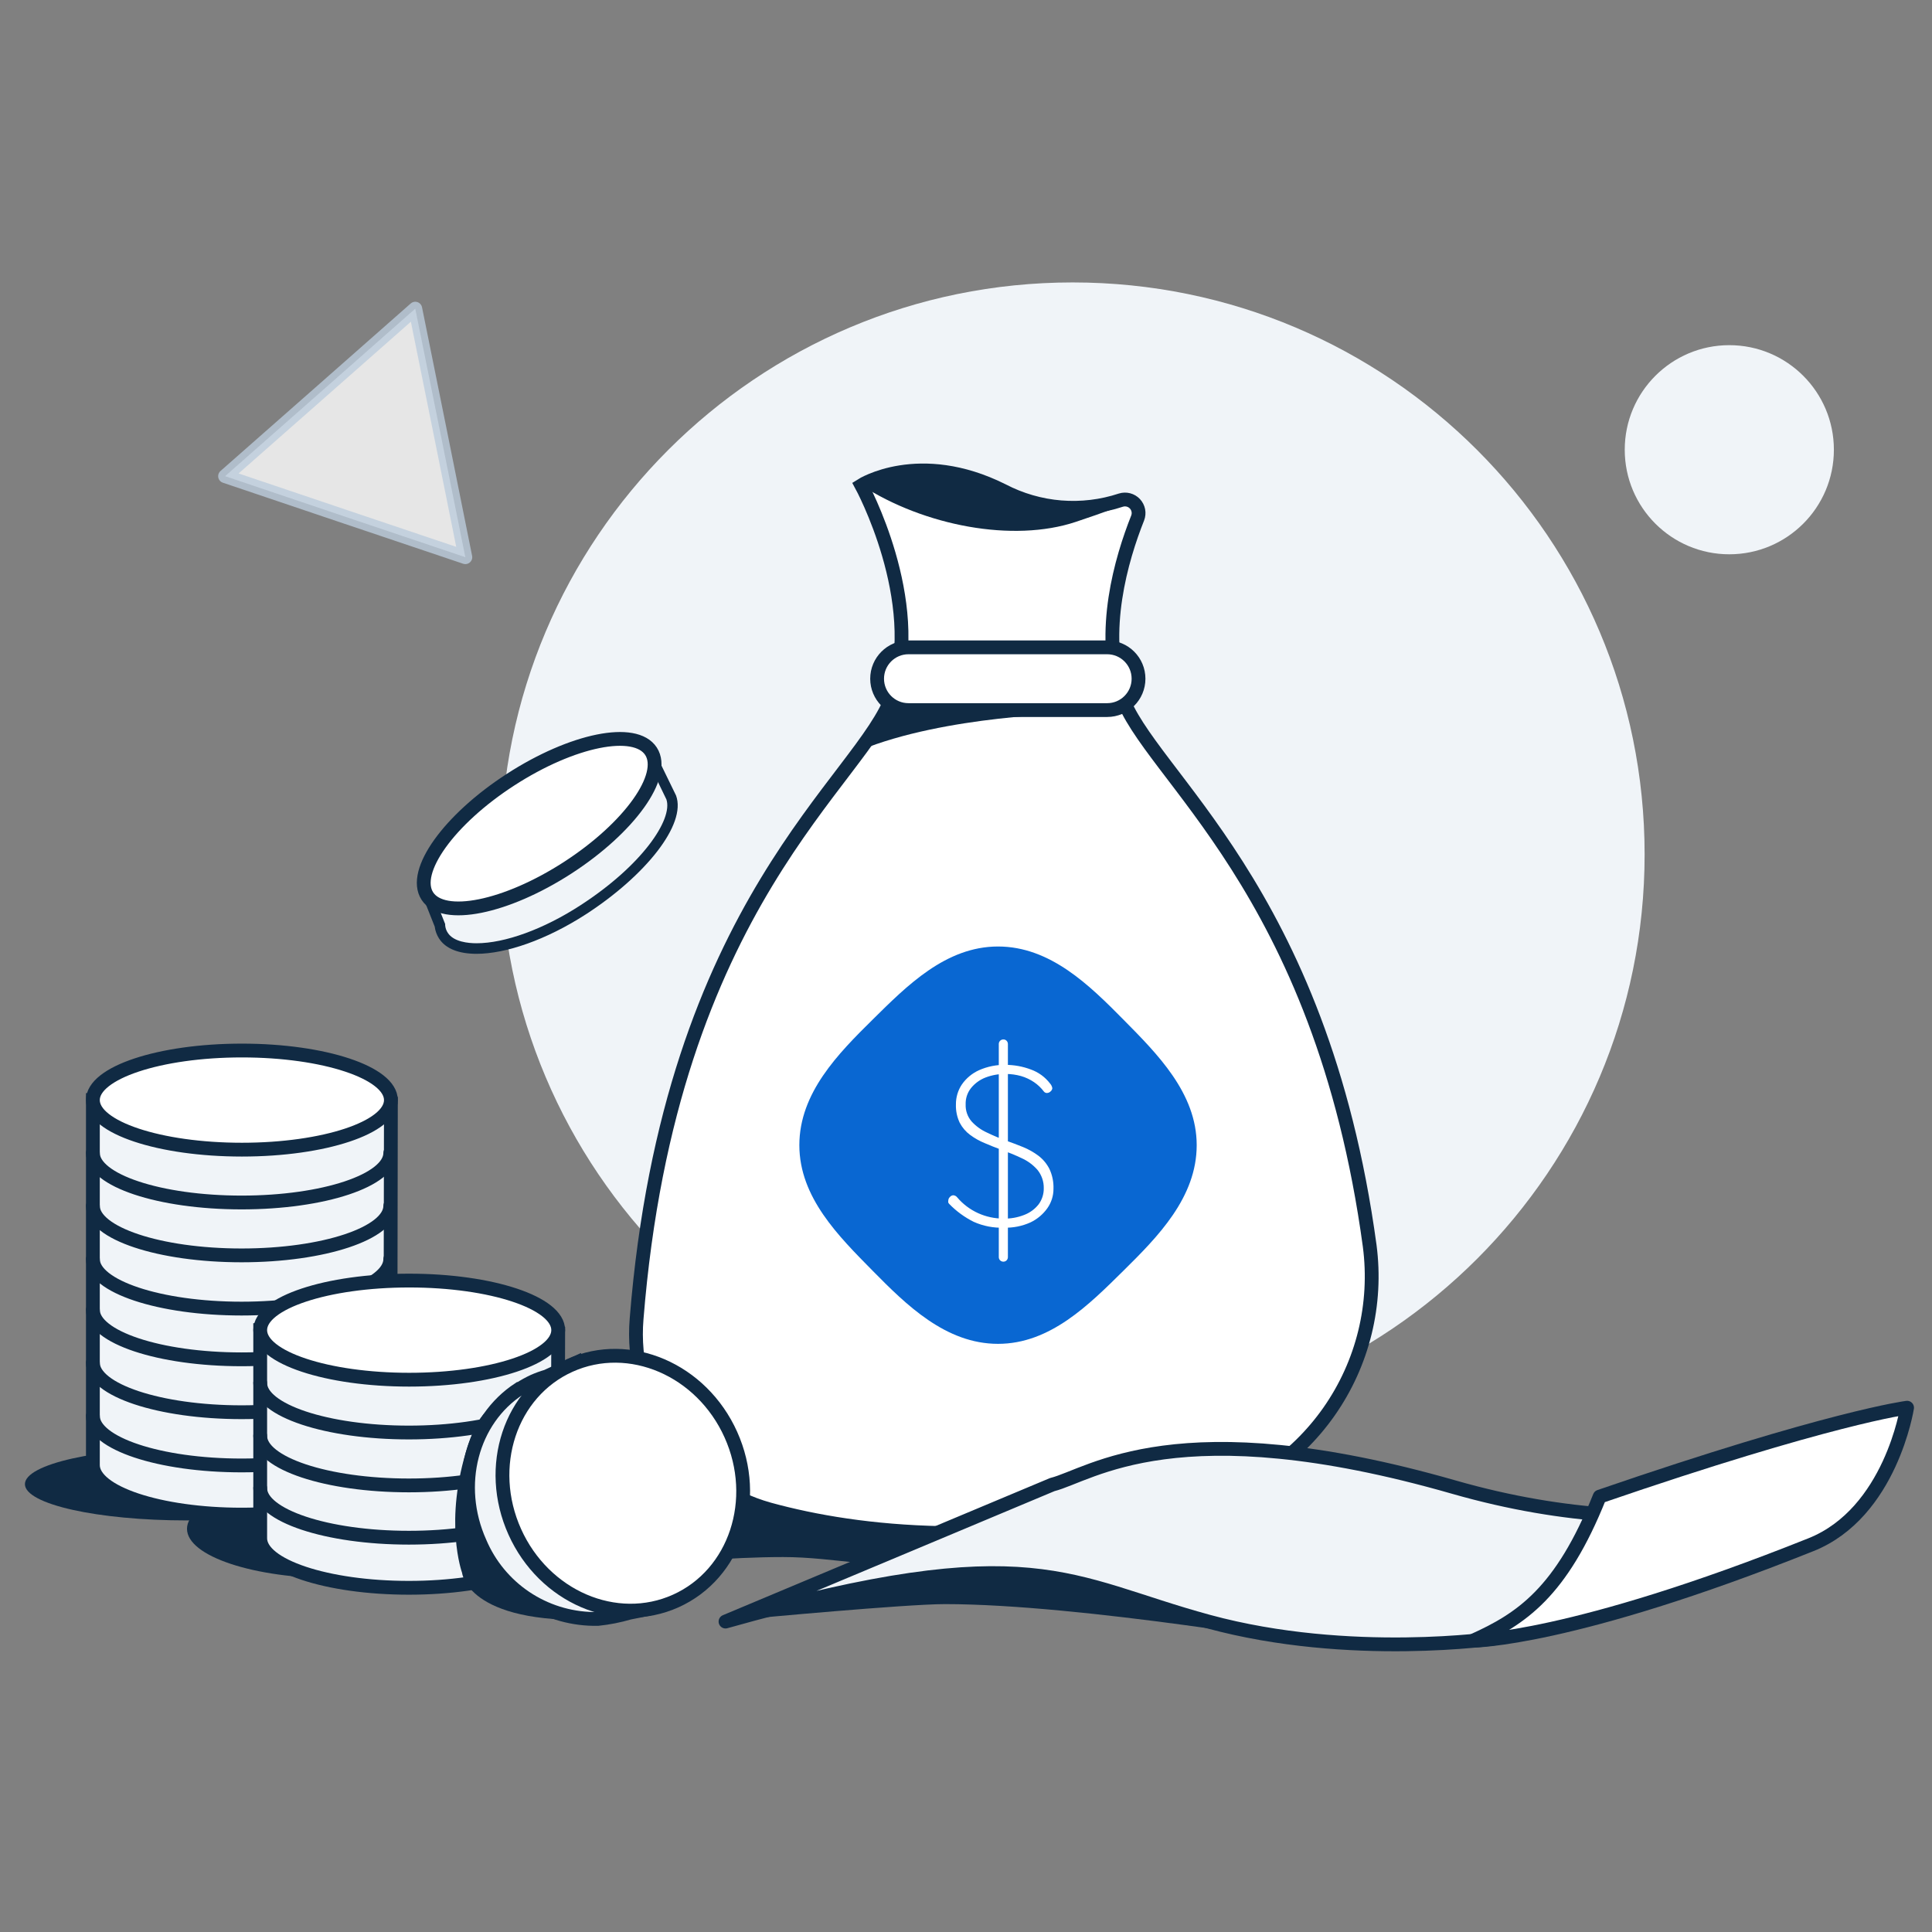 <svg width="140" height="140" viewBox="0 0 140 140" fill="none" xmlns="http://www.w3.org/2000/svg">
<rect x="0" y="0" width="140" height="140" fill="#808080" stroke="none"/>
<path d="M49.11 103.358L92.731 106.389C69.742 116.618 64.317 112.83 56.74 112.83C49.163 112.83 38.1 114.489 38.1 114.489L40.373 107.874C40.373 109.86 35.547 111.466 29.599 111.466C23.651 111.466 18.855 109.86 18.855 107.905" fill="#102A43"/>
<path d="M77.729 103.359C100.619 103.359 119.175 84.803 119.175 61.913C119.175 39.022 100.619 20.466 77.729 20.466C54.838 20.466 36.282 39.022 36.282 61.913C36.282 84.803 54.838 103.359 77.729 103.359Z" fill="#F0F4F8"/>
<path d="M34.53 68.731C33.711 68.731 32.628 68.564 32.128 67.791C31.988 67.583 31.902 67.344 31.878 67.094V67.041L31.12 65.056L32.885 64.154L32.938 64.071C34.301 62.168 36.026 60.554 38.015 59.32C40.004 57.97 42.251 57.049 44.615 56.615H44.69L47.282 54.933L48.676 57.82C49.335 59.615 46.532 63.2 42.281 65.942C39.576 67.7 36.689 68.746 34.56 68.746L34.53 68.731Z" fill="#F0F4F8"/>
<path d="M47.102 55.471L48.292 57.933C48.769 59.38 46.534 62.707 42.048 65.609C39.396 67.329 36.585 68.352 34.532 68.352C33.933 68.352 32.872 68.253 32.448 67.594C32.339 67.431 32.274 67.243 32.258 67.048V66.957L32.221 66.866L31.577 65.245L32.94 64.548L33.122 64.457L33.228 64.29C34.56 62.427 36.249 60.847 38.199 59.645C40.134 58.33 42.318 57.425 44.617 56.986H44.776L44.92 56.895L47.079 55.493M47.382 54.395L44.503 56.258C42.103 56.701 39.82 57.635 37.797 59.001C35.763 60.262 34.001 61.916 32.615 63.866L30.599 64.874L31.501 67.147C31.54 67.452 31.646 67.744 31.811 68.003C32.296 68.761 33.266 69.117 34.532 69.117C36.646 69.117 39.586 68.109 42.457 66.253C46.761 63.464 49.762 59.744 48.989 57.645L47.398 54.379L47.382 54.395Z" fill="#102A43"/>
<path d="M81.227 36.24C81.404 36.185 81.593 36.181 81.772 36.228C81.951 36.275 82.113 36.372 82.24 36.507C82.367 36.642 82.452 36.811 82.488 36.993C82.523 37.175 82.506 37.363 82.439 37.536C81.257 40.506 79.719 45.772 81.242 50.318C83.189 56.16 95.714 64.237 99.253 90.28C99.807 94.506 98.759 98.787 96.314 102.279C93.87 105.771 90.207 108.221 86.046 109.147C72.362 112.215 62.337 111.185 55.738 109.374C52.781 108.549 50.204 106.72 48.45 104.2C46.697 101.68 45.876 98.628 46.13 95.569C48.555 65.29 62.618 56.539 64.694 50.318C66.967 43.499 62.421 35.164 62.421 35.164C62.421 35.164 66.588 32.512 72.65 35.543C73.96 36.227 75.394 36.642 76.868 36.762C78.341 36.881 79.823 36.704 81.227 36.24V36.24Z" fill="white" stroke="#102A43" stroke-miterlimit="10" stroke-linecap="round"/>
<path d="M80.229 46.909H65.832C64.577 46.909 63.559 47.927 63.559 49.182C63.559 50.438 64.577 51.455 65.832 51.455H80.229C81.484 51.455 82.502 50.438 82.502 49.182C82.502 47.927 81.484 46.909 80.229 46.909Z" fill="white" stroke="#102A43" stroke-miterlimit="10" stroke-linecap="round"/>
<path d="M62.423 35.165C66.969 38.105 73.41 39.333 77.956 37.817C82.502 36.302 81.744 36.302 81.744 36.302C81.744 36.302 77.668 37.408 75.16 36.476C72.652 35.544 65.454 32.892 62.423 35.165Z" fill="#102A43"/>
<path d="M41.138 62.879C45.613 59.983 48.316 56.205 47.175 54.441C46.034 52.678 41.48 53.596 37.004 56.493C32.529 59.389 29.825 63.167 30.967 64.931C32.108 66.695 36.662 65.776 41.138 62.879Z" fill="white" stroke="#102A43" stroke-miterlimit="10" stroke-linecap="round"/>
<path d="M24.348 114.374C30.311 114.374 35.145 112.767 35.145 110.783C35.145 108.799 30.311 107.191 24.348 107.191C18.385 107.191 13.551 108.799 13.551 110.783C13.551 112.767 18.385 114.374 24.348 114.374Z" fill="#102A43"/>
<path d="M13.551 110.176C20.037 110.176 25.295 108.999 25.295 107.547C25.295 106.095 20.037 104.918 13.551 104.918C7.064 104.918 1.806 106.095 1.806 107.547C1.806 108.999 7.064 110.176 13.551 110.176Z" fill="#102A43"/>
<path d="M28.281 106.162C28.281 108.147 23.454 109.754 17.506 109.754C11.558 109.754 6.731 108.147 6.731 106.162V79.718L28.326 79.976L28.281 106.162Z" fill="#F0F4F8" stroke="#102A43" stroke-miterlimit="10" stroke-linecap="round"/>
<path d="M17.529 83.308C23.492 83.308 28.326 81.7 28.326 79.716C28.326 77.733 23.492 76.125 17.529 76.125C11.566 76.125 6.731 77.733 6.731 79.716C6.731 81.7 11.566 83.308 17.529 83.308Z" fill="white" stroke="#102A43" stroke-miterlimit="10" stroke-linecap="round"/>
<path d="M6.731 83.545C6.731 85.531 11.558 87.137 17.506 87.137C23.454 87.137 28.281 85.531 28.281 83.545" stroke="#102A43" stroke-miterlimit="10" stroke-linecap="round"/>
<path d="M6.731 87.378C6.731 89.364 11.558 90.97 17.506 90.97C23.454 90.97 28.281 89.364 28.281 87.378" stroke="#102A43" stroke-miterlimit="10" stroke-linecap="round"/>
<path d="M6.731 91.235C6.731 93.22 11.558 94.826 17.506 94.826C23.454 94.826 28.281 93.22 28.281 91.235" stroke="#102A43" stroke-miterlimit="10" stroke-linecap="round"/>
<path d="M6.731 94.911C6.731 96.896 11.558 98.502 17.506 98.502C23.454 98.502 28.281 96.896 28.281 94.911" stroke="#102A43" stroke-miterlimit="10" stroke-linecap="round"/>
<path d="M6.731 98.744C6.731 100.729 11.558 102.335 17.506 102.335C23.454 102.335 28.281 100.729 28.281 98.744" stroke="#102A43" stroke-miterlimit="10" stroke-linecap="round"/>
<path d="M6.731 102.6C6.731 104.586 11.558 106.192 17.506 106.192C23.454 106.192 28.281 104.586 28.281 102.6" stroke="#102A43" stroke-miterlimit="10" stroke-linecap="round"/>
<path d="M40.404 111.467C40.404 113.452 35.577 115.058 29.629 115.058C23.681 115.058 18.855 113.452 18.855 111.467V96.388L40.449 96.646L40.404 111.467Z" fill="#F0F4F8" stroke="#102A43" stroke-miterlimit="10" stroke-linecap="round"/>
<path d="M18.855 100.215C18.855 102.2 23.681 103.806 29.629 103.806C35.577 103.806 40.404 102.2 40.404 100.215" stroke="#102A43" stroke-miterlimit="10" stroke-linecap="round"/>
<path d="M18.855 104.048C18.855 106.033 23.681 107.639 29.629 107.639C35.577 107.639 40.404 106.033 40.404 104.048" stroke="#102A43" stroke-miterlimit="10" stroke-linecap="round"/>
<path d="M18.855 107.836C18.855 109.821 23.681 111.428 29.629 111.428C35.577 111.428 40.404 109.821 40.404 107.836" stroke="#102A43" stroke-miterlimit="10" stroke-linecap="round"/>
<path d="M29.652 99.978C35.615 99.978 40.449 98.37 40.449 96.386C40.449 94.403 35.615 92.795 29.652 92.795C23.689 92.795 18.855 94.403 18.855 96.386C18.855 98.37 23.689 99.978 29.652 99.978Z" fill="white" stroke="#102A43" stroke-miterlimit="10" stroke-linecap="round"/>
<path d="M42.394 106.245C38.174 102.6 35.719 99.243 33.916 104.729C32.112 110.215 33.484 113.973 33.484 113.973C33.484 113.973 33.84 117.709 43.205 117.368L42.394 106.245Z" fill="#102A43"/>
<path d="M50.006 104.963C49.33 103.381 48.221 102.021 46.807 101.04C45.393 100.059 43.731 99.497 42.012 99.417L41.792 98.735L39.618 99.743C39.292 99.838 38.973 99.954 38.663 100.091C38.317 100.252 37.983 100.437 37.663 100.645H37.617C34.185 102.88 32.904 107.6 34.776 111.775C35.463 113.395 36.606 114.78 38.065 115.764C39.525 116.747 41.238 117.285 42.997 117.314H43.323C44.093 117.234 44.853 117.084 45.596 116.867L46.884 116.609L47.278 116.011C50.627 113.753 51.862 109.093 50.006 104.963Z" fill="#F0F4F8" stroke="#102A43" stroke-miterlimit="10" stroke-linecap="round"/>
<path d="M48.969 116.013C53.293 114.069 55.081 108.672 52.961 103.958C50.842 99.245 45.618 97 41.294 98.944C36.97 100.888 35.182 106.285 37.302 110.999C39.421 115.713 44.645 117.958 48.969 116.013Z" fill="white" stroke="#102A43" stroke-miterlimit="10" stroke-linecap="round"/>
<path d="M95.762 119.27C95.762 119.27 78.335 116.24 68.484 116.24C65.613 116.24 54.55 117.278 54.55 117.278L70.553 112.83L88.942 115.239L95.762 119.27Z" fill="#102A43"/>
<path d="M52.573 117.505C74.849 111.238 77.304 114.716 87.564 117.505C97.823 120.293 108.476 118.709 108.476 118.709L132.625 107.761C132.625 107.761 121.941 112.519 105.347 107.761C85.298 102.01 79.032 106.882 76.251 107.579L52.573 117.505Z" fill="#F0F4F8" stroke="#102A43" stroke-linecap="round" stroke-linejoin="round"/>
<path d="M106.749 118.89C110.227 117.322 113.136 115.412 115.917 108.449C132.625 102.705 138.194 102.008 138.194 102.008C138.194 102.008 137.012 109.623 131.23 111.934C113.833 118.89 106.749 118.89 106.749 118.89Z" fill="white" stroke="#102A43" stroke-linecap="round" stroke-linejoin="round"/>
<path d="M62.305 54.373C68.488 51.834 77.732 51.698 77.732 51.698C77.732 51.698 66.108 51.918 64.646 51.122C63.184 50.327 64.547 51.122 64.547 51.122L62.305 54.373Z" fill="#102A43"/>
<path d="M86.717 82.983C86.717 86.772 83.898 89.621 81.413 92.076C78.927 94.531 76.109 97.38 72.32 97.38C68.532 97.38 65.675 94.561 63.228 92.076C60.78 89.59 57.924 86.772 57.924 82.983C57.924 79.195 60.742 76.346 63.228 73.891C65.713 71.436 68.532 68.587 72.32 68.587C76.109 68.587 78.958 71.405 81.413 73.891C83.868 76.376 86.717 79.217 86.717 82.983Z" fill="#0967D2"/>
<path d="M72.755 88.962C72 88.992 71.248 88.847 70.558 88.538C69.898 88.209 69.299 87.771 68.785 87.242C68.759 87.215 68.736 87.184 68.717 87.151C68.707 87.099 68.707 87.045 68.717 86.992C68.721 86.897 68.761 86.807 68.83 86.742C68.861 86.704 68.898 86.673 68.942 86.651C68.985 86.628 69.032 86.616 69.081 86.613C69.135 86.617 69.189 86.633 69.237 86.659C69.285 86.685 69.328 86.721 69.361 86.765C69.775 87.254 70.293 87.644 70.876 87.909C71.45 88.17 72.072 88.304 72.702 88.303C73.22 88.318 73.736 88.228 74.218 88.038C74.626 87.883 74.984 87.622 75.256 87.28C75.509 86.941 75.642 86.528 75.635 86.106C75.645 85.618 75.481 85.142 75.172 84.764C74.855 84.406 74.465 84.12 74.028 83.923C73.566 83.704 73.081 83.507 72.566 83.317C72.051 83.128 71.763 83.007 71.369 82.84C70.989 82.686 70.63 82.485 70.3 82.241C69.984 82.007 69.725 81.704 69.543 81.355C69.349 80.943 69.255 80.491 69.27 80.036C69.264 79.519 69.414 79.012 69.702 78.582C70.015 78.132 70.445 77.776 70.944 77.551C71.552 77.281 72.212 77.149 72.877 77.165C73.498 77.166 74.114 77.279 74.695 77.498C75.248 77.694 75.733 78.047 76.089 78.513C76.176 78.609 76.234 78.727 76.256 78.854C76.247 78.943 76.203 79.025 76.135 79.082C76.1 79.119 76.058 79.149 76.011 79.17C75.964 79.191 75.913 79.202 75.862 79.203C75.822 79.203 75.781 79.195 75.745 79.177C75.708 79.16 75.676 79.135 75.65 79.104C75.451 78.84 75.211 78.609 74.938 78.422C74.648 78.224 74.328 78.073 73.99 77.975C73.628 77.874 73.253 77.823 72.877 77.824C72.377 77.816 71.881 77.903 71.414 78.081C71.006 78.239 70.645 78.5 70.369 78.839C70.099 79.176 69.96 79.598 69.975 80.029C69.957 80.48 70.111 80.922 70.406 81.264C70.717 81.604 71.093 81.877 71.513 82.067C71.962 82.285 72.422 82.479 72.892 82.65C73.308 82.794 73.718 82.954 74.134 83.12C74.531 83.281 74.906 83.493 75.248 83.749C75.582 84.003 75.854 84.33 76.044 84.704C76.255 85.154 76.356 85.647 76.339 86.143C76.342 86.645 76.188 87.135 75.9 87.545C75.588 87.987 75.168 88.342 74.68 88.576C74.076 88.85 73.418 88.982 72.755 88.962V88.962ZM73.036 91.091C73.037 91.178 73.004 91.262 72.945 91.326C72.915 91.358 72.878 91.383 72.838 91.4C72.797 91.417 72.754 91.425 72.71 91.425C72.666 91.426 72.622 91.418 72.581 91.401C72.54 91.385 72.503 91.361 72.472 91.329C72.441 91.298 72.416 91.261 72.4 91.22C72.383 91.179 72.376 91.135 72.376 91.091V75.649C72.377 75.565 72.409 75.483 72.467 75.422C72.498 75.389 72.536 75.363 72.578 75.346C72.62 75.329 72.665 75.321 72.71 75.323C72.754 75.321 72.798 75.329 72.838 75.346C72.879 75.363 72.915 75.389 72.945 75.422C73.003 75.483 73.035 75.565 73.036 75.649V91.091Z" fill="white"/>
<path opacity="0.8" d="M23.204 28.436L30.092 22.366L31.91 31.368L33.721 40.377L25.015 37.445L16.309 34.505L23.204 28.436Z" fill="white" stroke="#BCCCDC" stroke-linecap="round" stroke-linejoin="round"/>
<path d="M125.312 40.166C129.497 40.166 132.89 36.774 132.89 32.589C132.89 28.405 129.497 25.012 125.312 25.012C121.128 25.012 117.735 28.405 117.735 32.589C117.735 36.774 121.128 40.166 125.312 40.166Z" fill="#F0F4F8"/>
</svg>
